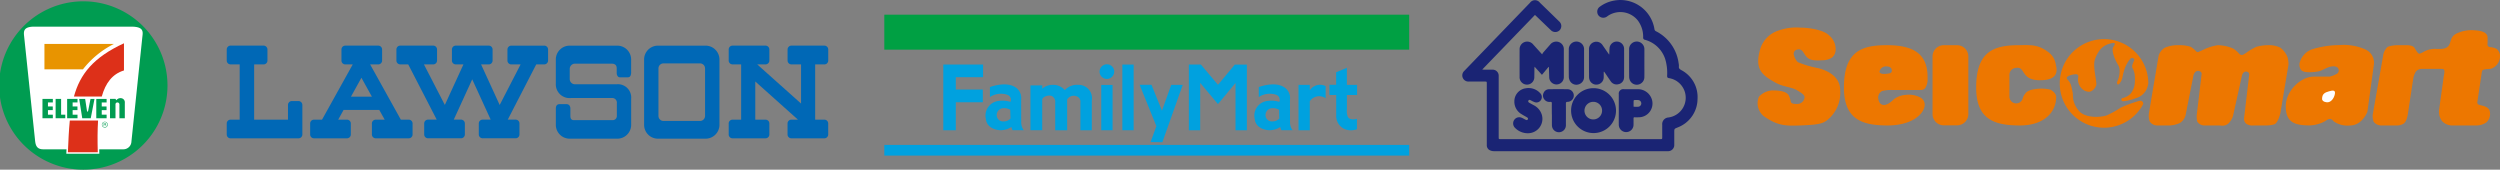 <svg xmlns="http://www.w3.org/2000/svg" xmlns:xlink="http://www.w3.org/1999/xlink" width="409.999" height="27.821" viewBox="0 0 409.999 27.821"><rect x="0" y="0" width="409.999" height="27.821" fill="#808080" stroke="none"/><defs><clipPath id="a"><rect width="409.999" height="27.821" fill="none"/></clipPath></defs><g transform="translate(0 0)"><g transform="translate(0 0)" clip-path="url(#a)"><path d="M13.665.337a13.8,13.8,0,0,1,0,27.605,13.8,13.8,0,0,1,0-27.605" transform="translate(0 -0.121)" fill="#009c51"/><path d="M18.462,26.924l.018.725H13.064c.009-.242.02-.483.03-.725H9.258c-1.183,0-1.26-.892-1.331-1.577L6.152,8.443c-.083-.777-.22-1.636,1.666-1.636H23.691c2.238,0,1.917.944,1.831,1.808L23.745,25.63a1.321,1.321,0,0,1-1.279,1.294Z" transform="translate(-2.189 -2.438)" fill="#fff"/><path d="M18.891,19.791h4.563c.625-2.235,1.751-3.7,3.642-4.279V11.059c-5.039,2.321-7.207,5.079-8.205,8.732" transform="translate(-6.765 -3.96)" fill="#dd3019"/><path d="M22.3,30.8H17.66c-.157,1.583-.235,3.3-.313,5.2h4.9c-.055-1.913-.051-3.651.048-5.2" transform="translate(-6.212 -11.028)" fill="#dd3019"/><path d="M17.669,15.394H11.354V11.232H22.74a14.964,14.964,0,0,0-5.071,4.162" transform="translate(-4.066 -4.022)" fill="#e89400"/><path d="M30.532,25.835v2.538h-.886V26.127a.326.326,0,0,0-.322-.344.308.308,0,0,0-.321.344v2.247h-.9V25.2H29l.14.228a.834.834,0,0,1,.754-.347.681.681,0,0,1,.639.752" transform="translate(-10.062 -8.982)" fill="#009c51"/><path d="M22.129,28.44H20.735l-.5-3.171h.976l.3,1.966c.026.178.155.178.19,0l.39-1.966h.653Z" transform="translate(-7.247 -9.049)" fill="#009c51"/><path d="M15.8,27.857h-.685V25.269h-.9V28.44H15.8Z" transform="translate(-5.093 -9.049)" fill="#009c51"/><path d="M25.495,26.507h.79v.6h-.79v.752h.8v.583H24.6V25.269h1.693v.58h-.8Z" transform="translate(-8.81 -9.049)" fill="#009c51"/><path d="M18.055,26.507h.791v.6h-.791v.752h.8v.583h-1.7V25.269h1.7v.58h-.8Z" transform="translate(-6.144 -9.049)" fill="#009c51"/><path d="M11.751,26.507h.789v.6h-.789v.752h.8v.583h-1.7V25.269h1.7v.58h-.8Z" transform="translate(-3.887 -9.049)" fill="#009c51"/><path d="M26.993,31.579a.479.479,0,1,0-.958,0,.479.479,0,1,0,.958,0" transform="translate(-9.323 -11.134)" fill="#009c51"/><path d="M26.97,31.612a.424.424,0,1,1-.426-.43.426.426,0,0,1,.426.43" transform="translate(-9.354 -11.166)" fill="#fff"/><path d="M26.5,31.941h.067v-.225h.175c.112,0,.081.1.09.158l.01.067h.082c-.029-.039-.019-.053-.026-.122-.006-.1-.01-.1-.062-.142.051-.039.073-.058.068-.13-.006-.119-.086-.136-.165-.136H26.5Z" transform="translate(-9.49 -11.248)" fill="#009c51"/><path d="M26.778,31.511c.04,0,.108.011.1.1a.086.086,0,0,1-.1.08H26.6v-.18Z" transform="translate(-9.527 -11.284)" fill="#fff"/><rect width="86.078" height="5.735" transform="translate(145.026 2.408)" fill="#00a043"/><path d="M241,27.261h2.052V22.672h4.43V20.587h-4.43V18.564h4.472V16.482H241Z" transform="translate(-86.3 -5.902)" fill="#00a1df"/><path d="M257.658,24.038a2.085,2.085,0,0,0-1.137-2.111c-1.308-.732-3.381-.163-3.99.079v1.632a3.284,3.284,0,0,1,2.861-.367.846.846,0,0,1,.5,1.155,4.334,4.334,0,0,0-1.865-.159,2.421,2.421,0,0,0-2.159,2.962c.15,1.543,1.772,1.852,2.475,1.852a3.284,3.284,0,0,0,1.718-.533,1.155,1.155,0,0,0,.2.533h1.813a2.271,2.271,0,0,1-.41-1.234c0-.264-.008-3.337-.008-3.809m-2.883,3.6a1.048,1.048,0,0,1-1.129-1.107,1.134,1.134,0,0,1,1.153-1.067,1.869,1.869,0,0,1,1.075.273s.018,1.19.042,1.406a1.461,1.461,0,0,1-1.141.494" transform="translate(-90.186 -7.723)" fill="#00a1df"/><path d="M326.341,24.038a2.081,2.081,0,0,0-1.136-2.111c-1.3-.732-3.383-.163-3.984.079v1.632a3.278,3.278,0,0,1,2.86-.367.849.849,0,0,1,.5,1.155,4.339,4.339,0,0,0-1.863-.159,2.417,2.417,0,0,0-2.162,2.962c.149,1.543,1.77,1.852,2.474,1.852a3.257,3.257,0,0,0,1.716-.533,1.15,1.15,0,0,0,.2.533h1.811a2.249,2.249,0,0,1-.412-1.234c0-.264-.009-3.337-.009-3.809m-2.88,3.6a1.044,1.044,0,0,1-1.126-1.107,1.128,1.128,0,0,1,1.149-1.067,1.862,1.862,0,0,1,1.075.273s.013,1.19.043,1.406a1.456,1.456,0,0,1-1.141.494" transform="translate(-114.782 -7.723)" fill="#00a1df"/><path d="M271.142,21.674a2.766,2.766,0,0,0-2.24.864,2.493,2.493,0,0,0-2.031-.86,2.537,2.537,0,0,0-1.67.63v-.542h-1.933v7.352h1.93V24.1c.1-.6,1.353-.873,1.734-.485a1.075,1.075,0,0,1,.4,1.014v4.492h1.955V24.076a1.252,1.252,0,0,1,1.548-.521.913.913,0,0,1,.625,1.01v4.554h1.871V24.284a2.2,2.2,0,0,0-2.187-2.61" transform="translate(-94.275 -7.761)" fill="#00a1df"/><rect width="1.856" height="7.428" transform="translate(180.605 13.93)" fill="#00a1df"/><rect width="1.852" height="10.769" transform="translate(184.064 10.589)" fill="#00a1df"/><path d="M294.827,25.91l-1.716-4.237h-1.944l2.744,6.776-.951,2.609,1.934.026,3.342-9.407h-1.89Z" transform="translate(-104.266 -7.761)" fill="#00a1df"/><path d="M308.515,19.811l-2.8-3.315h-1.974V27.266h1.86V19.5l2.91,3.478,2.883-3.465v7.754h1.861V16.5h-1.976Z" transform="translate(-108.769 -5.907)" fill="#00a1df"/><path d="M333.609,22.556v-.881h-1.854v7.441h1.85V24.364a1.841,1.841,0,0,1,2.6-.49V21.881a2.016,2.016,0,0,0-2.593.675" transform="translate(-118.8 -7.757)" fill="#00a1df"/><path d="M344.188,21.786V20.119h-1.672v-2.8l-1.758.732v2.054h-1.1v1.68h1.109v3.341a2.323,2.323,0,0,0,1.367,2.235,2.712,2.712,0,0,0,2.032.031v-1.71c-.365.105-1.29.264-1.539-.436a2.736,2.736,0,0,1-.106-1.146V21.786Z" transform="translate(-121.629 -6.202)" fill="#00a1df"/><path d="M282.153,16.428a1.2,1.2,0,1,0,1.189,1.195,1.191,1.191,0,0,0-1.189-1.195" transform="translate(-100.613 -5.883)" fill="#00a1df"/><rect width="86.078" height="1.75" transform="translate(145.026 23.765)" fill="#00a1df"/><path d="M69.7,20.752H68.6a.634.634,0,0,0-.626.636V23.8h-5.55V14.74h1.554a.631.631,0,0,0,.626-.636V12.3a.629.629,0,0,0-.626-.641H58.552a.628.628,0,0,0-.623.641v1.8a.63.63,0,0,0,.623.636h1.5V23.8h-1.5a.623.623,0,0,0-.623.628v1.805a.626.626,0,0,0,.623.632H69.7a.632.632,0,0,0,.63-.632V21.388a.636.636,0,0,0-.63-.636" transform="translate(-20.744 -4.177)" fill="#0068b6"/><path d="M125.532,11.663h-5.414a.634.634,0,0,0-.628.641v1.8a.635.635,0,0,0,.628.637h1.53l-3.432,6.653-3.052-6.653h1.266a.63.63,0,0,0,.622-.637V12.3a.629.629,0,0,0-.622-.641H111.01a.632.632,0,0,0-.626.641v1.8a.634.634,0,0,0,.626.637h1.265l-3.052,6.653-3.432-6.653h1.528a.63.63,0,0,0,.625-.637V12.3a.628.628,0,0,0-.625-.641H101.9a.629.629,0,0,0-.62.641v1.8a.631.631,0,0,0,.62.637h1.317l4.674,9.059h-1.429a.625.625,0,0,0-.625.628v1.8a.629.629,0,0,0,.625.632h5.416a.631.631,0,0,0,.628-.632v-1.8a.627.627,0,0,0-.628-.628h-1.19l3.026-6.609,3.027,6.609h-1.322a.627.627,0,0,0-.628.628v1.8a.631.631,0,0,0,.628.632h5.414a.629.629,0,0,0,.628-.632v-1.8a.625.625,0,0,0-.628-.628h-1.292l4.673-9.059h1.314a.633.633,0,0,0,.626-.637V12.3a.632.632,0,0,0-.626-.641" transform="translate(-36.269 -4.177)" fill="#0068b6"/><path d="M152.484,16.854h1.355c.385,0,.52-.388.52-.781V13.947a2.275,2.275,0,0,0-2.262-2.285h-7.827a2.277,2.277,0,0,0-2.265,2.285v3.967a2.255,2.255,0,0,0,2.5,2.337h6.735a.75.75,0,0,1,.775.841v2.123a.665.665,0,0,1-.666.662h-6.4c-.391,0-.553-.248-.553-.662V21.99c0-.453-.245-.732-.637-.732h-1.134c-.413,0-.616.249-.616.728v2.656a2.273,2.273,0,0,0,2.265,2.279H152.1a2.271,2.271,0,0,0,2.262-2.279V20.394a2.186,2.186,0,0,0-2.371-2.4h-6.82a.851.851,0,0,1-.882-.863V15.52a.86.86,0,0,1,.935-.9h5.967c.5,0,.8.248.8.732v.8c0,.393.219.7.5.7" transform="translate(-50.852 -4.176)" fill="#0068b6"/><path d="M201.872,14.74a.633.633,0,0,0,.628-.636V12.3a.632.632,0,0,0-.628-.641h-5.416a.632.632,0,0,0-.625.641v1.8a.633.633,0,0,0,.625.636h1.587v6.422l-7.194-6.422h1.374a.631.631,0,0,0,.622-.636V12.3a.629.629,0,0,0-.622-.641H186.8a.63.63,0,0,0-.625.641v1.8a.631.631,0,0,0,.625.636h1.415V23.8H186.8a.624.624,0,0,0-.625.628v1.8a.627.627,0,0,0,.625.632h5.421a.627.627,0,0,0,.622-.632v-1.8a.623.623,0,0,0-.622-.628h-1.686v-6.26l7,6.26h-1.084a.625.625,0,0,0-.625.628v1.8a.629.629,0,0,0,.625.632h5.416a.63.63,0,0,0,.628-.632v-1.8a.626.626,0,0,0-.628-.628h-1.51V14.74Z" transform="translate(-66.669 -4.176)" fill="#0068b6"/><path d="M95.413,23.8h-1.3L89.077,14.74h1.338a.634.634,0,0,0,.627-.636V12.3a.632.632,0,0,0-.627-.641H85a.629.629,0,0,0-.625.641v1.8A.631.631,0,0,0,85,14.74h1.226L81.189,23.8h-1.32a.625.625,0,0,0-.628.628v1.8a.629.629,0,0,0,.628.632h5.412a.632.632,0,0,0,.63-.632v-1.8a.628.628,0,0,0-.63-.628H83.838l.889-1.6h5.848l.889,1.6H89.994a.627.627,0,0,0-.627.628v1.8a.63.63,0,0,0,.627.632h5.418a.628.628,0,0,0,.626-.632v-1.8a.624.624,0,0,0-.626-.628m-9.479-3.771,1.716-3.1,1.718,3.1Z" transform="translate(-28.376 -4.176)" fill="#0068b6"/><path d="M174.651,11.663h-7.826a2.274,2.274,0,0,0-2.262,2.285V24.642a2.27,2.27,0,0,0,2.262,2.279h7.826a2.275,2.275,0,0,0,2.268-2.279V13.948a2.279,2.279,0,0,0-2.268-2.285m-.094,11.522a.822.822,0,0,1-.823.828H167.74a.825.825,0,0,1-.824-.828V15.4a.828.828,0,0,1,.824-.828h5.994a.825.825,0,0,1,.823.828Z" transform="translate(-58.929 -4.177)" fill="#0068b6"/><path d="M385.507,2.453c-2.874,2.976-5.733,5.938-8.644,8.953.159.01.234.019.317.019.452,0,.908,0,1.364,0a.988.988,0,0,1,1.019.995c0,.083,0,.167,0,.249v9.794c0,.355,0,.355.349.355h26.125c.341,0,.341,0,.347-.338,0-.67-.006-1.34,0-2.012a1.088,1.088,0,0,1,1-1.2,3.261,3.261,0,0,0,.137-6.45c-.254-.035-.335-.114-.335-.381a7.91,7.91,0,0,0-.315-2.75,4.821,4.821,0,0,0-3.315-3.159.35.35,0,0,1-.3-.406,4.432,4.432,0,0,0-.876-2.763,3.661,3.661,0,0,0-4.971-.713,1.037,1.037,0,0,1-1.042.2.955.955,0,0,1-.632-.8.978.978,0,0,1,.42-.95A5.529,5.529,0,0,1,398.2.157a5.665,5.665,0,0,1,6.916,4.674.438.438,0,0,0,.2.272,6.867,6.867,0,0,1,3.755,5.265,1.971,1.971,0,0,1,.047.519c-.047.324.126.45.378.6a4.993,4.993,0,0,1,2.677,4.733,5.043,5.043,0,0,1-3.2,4.656.937.937,0,0,1-.115.047c-.5.206-.5.206-.5.763,0,.68,0,1.358,0,2.038a1.013,1.013,0,0,1-1.077,1.069q-14.269,0-28.54,0a1.5,1.5,0,0,1-.658-.169.886.886,0,0,1-.472-.791c0-.2,0-.4,0-.6V13.71c0-.328,0-.334-.333-.334-.868,0-1.737,0-2.613,0a1.008,1.008,0,0,1-.745-1.749Q379.307,6.04,384.7.451a1,1,0,0,1,1.614-.019q1.588,1.54,3.172,3.086a1,1,0,0,1,.071,1.442,1.017,1.017,0,0,1-1.447-.02c-.813-.779-1.621-1.562-2.439-2.343-.039-.04-.087-.076-.162-.143" transform="translate(-133.778 0)" fill="#1a2474" fill-rule="evenodd"/><path d="M392.994,14.765,391.9,16.076c-.4-.446-.785-.867-1.205-1.335-.012.131-.028.2-.028.27,0,.472-.008.943-.016,1.415a1.209,1.209,0,1,1-2.415-.027q-.006-2.238,0-4.473a1.249,1.249,0,0,1,2.216-.843c.464.514.928,1.029,1.484,1.636a1.549,1.549,0,0,1,.159-.282c.381-.447.773-.885,1.158-1.326a1.272,1.272,0,0,1,1.431-.411,1.245,1.245,0,0,1,.809,1.242v4.5a1.2,1.2,0,1,1-2.4.021q-.023-.819-.048-1.638c0-.006-.012-.01-.051-.055" transform="translate(-139.024 -3.803)" fill="#1a2474" fill-rule="evenodd"/><path d="M405.066,22.529a3.682,3.682,0,1,1-3.668,3.654,3.652,3.652,0,0,1,3.668-3.654m1.412,3.686a1.428,1.428,0,0,0-1.446-1.446,1.443,1.443,0,1,0,1.446,1.446" transform="translate(-143.738 -8.068)" fill="#1a2474" fill-rule="evenodd"/><path d="M408.381,15.581c0,.3.01.6,0,.906a1.2,1.2,0,0,1-.942,1.164,1.177,1.177,0,0,1-1.307-.589,1.425,1.425,0,0,1-.157-.616c-.012-1.516-.01-3.032-.008-4.548a1.207,1.207,0,0,1,2.236-.677c.343.495.688.99,1.077,1.546.012-.13.024-.2.024-.258a8.514,8.514,0,0,1,.04-.869,1.181,1.181,0,0,1,1.257-1.02,1.2,1.2,0,0,1,1.125,1.2c.008,1.441,0,2.883,0,4.325a2.5,2.5,0,0,1-.022.519,1.132,1.132,0,0,1-.947.956,1.148,1.148,0,0,1-1.233-.5c-.323-.451-.625-.917-.936-1.374-.044-.065-.1-.125-.141-.187-.022.006-.042.013-.065.018" transform="translate(-145.374 -3.802)" fill="#1a2474" fill-rule="evenodd"/><path d="M413.577,26.062c0-.817,0-1.638,0-2.458a.733.733,0,0,1,.831-.819c.765,0,1.525-.006,2.288,0a2.4,2.4,0,0,1,2.342,1.792,2.26,2.26,0,0,1-2.207,2.815c-.212.01-.428.01-.642,0-.143-.008-.191.044-.191.186.006.329,0,.662,0,.991a1.209,1.209,0,1,1-2.417.024c-.012-.847,0-1.691,0-2.537ZM416,25.64a.647.647,0,0,0,.117.026c.2,0,.4.012.6,0a.55.55,0,0,0,.008-1.1,3.387,3.387,0,0,0-.571,0c-.05,0-.139.071-.143.111-.01.319-.006.638-.006.962" transform="translate(-148.099 -8.158)" fill="#1a2474" fill-rule="evenodd"/><path d="M389.086,29.908a2.91,2.91,0,0,1-2.169-.865,1.017,1.017,0,0,1-.166-1.293.991.991,0,0,1,1.217-.392c.211.077.4.2.6.3.146.071.317.191.428-.026s-.083-.3-.218-.379c-.254-.159-.523-.286-.769-.452a2.357,2.357,0,0,1-1.218-2.133,2.154,2.154,0,0,1,1.86-2.13,2.571,2.571,0,0,1,2.367.791.892.892,0,0,1,.155,1.094.874.874,0,0,1-1.075.379,4.84,4.84,0,0,1-.607-.29c-.139-.072-.29-.135-.388.031s0,.289.142.368c.226.135.464.258.694.387a2.613,2.613,0,0,1,1.368,1.62,2.364,2.364,0,0,1-2.22,2.988" transform="translate(-138.436 -8.057)" fill="#1a2474" fill-rule="evenodd"/><path d="M395.667,26.928c0-.6-.012-1.209,0-1.814,0-.2-.067-.268-.258-.25a1.033,1.033,0,0,1-.995-.436.991.991,0,0,1-.087-1.057.964.964,0,0,1,.888-.583c1.019-.016,2.034-.016,3.057,0a1.035,1.035,0,0,1-.012,2.069c-.23,0-.29.078-.286.3.008,1.178,0,2.353,0,3.531a1.147,1.147,0,0,1-2.236.368,1.523,1.523,0,0,1-.059-.464c-.008-.555,0-1.11,0-1.665Z" transform="translate(-141.166 -8.156)" fill="#1a2474" fill-rule="evenodd"/><path d="M418.719,14.157c0,.77.012,1.541,0,2.31a1.249,1.249,0,0,1-.948,1.194,1.233,1.233,0,0,1-1.4-.639,1.529,1.529,0,0,1-.149-.643c-.014-1.482-.01-2.963-.008-4.444a1.256,1.256,0,1,1,2.508.013c0,.371,0,.745,0,1.118Z" transform="translate(-149.043 -3.803)" fill="#1a2474" fill-rule="evenodd"/><path d="M403.308,14.163c0,.761.008,1.523,0,2.283a1.238,1.238,0,0,1-.908,1.2,1.2,1.2,0,0,1-1.379-.521,1.492,1.492,0,0,1-.211-.7c-.015-1.5-.012-3-.006-4.493a1.255,1.255,0,1,1,2.506.022v2.211Z" transform="translate(-143.523 -3.803)" fill="#1a2474" fill-rule="evenodd"/><path d="M451.57,17.36c1.551,0,2.261.315,2.574.772a3.513,3.513,0,0,1,.347,1.073c.108.367.63.367.952.367a1.19,1.19,0,0,0,1.314-1.13c0-.367-.66-.772-1.188-1.083-1.127-.645-2.151-.494-3.623-1.3-2.307-1.275-3.4-2.293-2.449-5.532a4.589,4.589,0,0,1,3-2.994,8.609,8.609,0,0,1,3.609-.471c1.4,0,3.773.372,4.645,1.252a2.915,2.915,0,0,1,1.1,2.213,1.734,1.734,0,0,1-.549,1.408,2.9,2.9,0,0,1-1.662.48c-1.688.113-2.223-.127-2.707-.748-.309-.381-.527-1.045-1.1-1.045-.69,0-.958.513-.83.932a2.539,2.539,0,0,0,.64,1.163,16.2,16.2,0,0,0,3.344.984c1.437.376,3.672,1.313,3.613,3.752a5.642,5.642,0,0,1-1.611,4.3c-1.017,1.031-1.561,1.214-4.841,1.347-2.395.094-3.829.1-6.134-1.564a2.719,2.719,0,0,1-.744-3.126,3.16,3.16,0,0,1,2.3-1.055" transform="translate(-160.808 -2.529)" fill="#ed7700"/><path d="M499.613,22.834a1.847,1.847,0,0,1-1.845,1.855h-2.18a1.843,1.843,0,0,1-1.846-1.855V13.413a1.852,1.852,0,0,1,1.846-1.869h2.18a1.856,1.856,0,0,1,1.845,1.869Z" transform="translate(-176.806 -4.134)" fill="#ed7700"/><path d="M478.111,11.544c-4.163,0-7.008,1.05-7.008,6.954,0,5.236,3,6.21,7.164,6.21,3.871,0,5.919-1.77,6.076-3.282a1.341,1.341,0,0,0-.57-1.219,3.969,3.969,0,0,0-2.507-.514,3.71,3.71,0,0,0-1.958.7c-.528.537-1.235,1.06-1.824.937-.438-.085-.644-.462-.739-.947a1.212,1.212,0,0,1,.63-1.327,6.239,6.239,0,0,1,1.64-.165h4.826a1.008,1.008,0,0,0,.567-.282,2.618,2.618,0,0,0,.411-1.248v-.612c0-3.946-2.543-5.208-6.708-5.208m-.1,4.7c-.57.052-1.079-.014-1.079-.372a1.064,1.064,0,0,1,1.115-.843c.512,0,.913.188.913.678,0,.433-.336.48-.949.537" transform="translate(-168.699 -4.134)" fill="#ed7700"/><path d="M517.077,18.826a6.709,6.709,0,0,0-2.869-.033,2.587,2.587,0,0,0-1.023.41,2.31,2.31,0,0,0-.661,1.041,1.109,1.109,0,0,1-2.183-.32V16.41a1.132,1.132,0,0,1,1.118-1.158c1.546-.259.68,2.029,3.9,2.029,1.917,0,3.109-.645,2.6-2.5a3.063,3.063,0,0,0-1.383-2.213,5.013,5.013,0,0,0-3.066-1.036c-.457-.047-1.106,0-1.61,0-4.167,0-7.012,1.05-7.012,6.954,0,5.235,3,6.21,7.164,6.21,4.095,0,5.956-2.279,5.956-4.652,0-.673-.73-1.083-.928-1.22" transform="translate(-180.796 -4.122)" fill="#ed7700"/><path d="M539.868,20.243c-.2-.25-.441-.165-.956-.005a20.228,20.228,0,0,0-2.636,1,15.408,15.408,0,0,1-2.265,1.252c-.891.306-3.158.494-4.35-.523a4.036,4.036,0,0,1-1.117-1.978,6.133,6.133,0,0,1-.085-1.007c-.044-.386-.153-.8-.212-1.074a2.384,2.384,0,0,0-.7-1.327c-.176-.179-.136-.424.363-.626a3.248,3.248,0,0,1,1.146-.216c.171.075.374.108.273.575a2.011,2.011,0,0,0,.546,1.723,1.644,1.644,0,0,0,1.379.57,1.6,1.6,0,0,0,1.045-1.1c.123-.5-.627-3.126-.209-4.219a5.364,5.364,0,0,1,.858-1.6,3.215,3.215,0,0,1,1.372-.909c.8-.245,1.344-.315.8.453-.411.592.207,1.911.386,2.3.3.673.623.843.623,1.676a4.129,4.129,0,0,1-.426,1.827c0,.236.08.617.411.212a2.216,2.216,0,0,0,.469-.946,8.968,8.968,0,0,1,.252-1.078,5.5,5.5,0,0,1,.908-1.845c.23-.283.349-.367.572-.259.123.066.287.108.193.349-.227.56-.4.909-.284,1.214a3.775,3.775,0,0,1,.352.961,6.481,6.481,0,0,1-.02,1.987,3.4,3.4,0,0,1-.595,1.262,2.574,2.574,0,0,1-1.281.744.268.268,0,0,0,.01.537,7.692,7.692,0,0,0,2.13-.514,2.748,2.748,0,0,0,1.925-2.005,3.949,3.949,0,0,0,.089-.41,7.263,7.263,0,1,0-.843,3.4.456.456,0,0,0-.121-.405" transform="translate(-188.511 -3.567)" fill="#ed7700"/><path d="M549.008,22.726l1.586-9.412a2.26,2.26,0,0,1,1.006-1.342,5.269,5.269,0,0,1,2.241-.428,5.987,5.987,0,0,1,2.03.268,4.892,4.892,0,0,1,.705.546s.264.377.515.306c.175-.043,1-.448,1-.448a8.4,8.4,0,0,1,2.22-.673,6.715,6.715,0,0,1,2.511.551,4.3,4.3,0,0,1,1.012.876.563.563,0,0,0,.727.08c.15-.085.4-.245.4-.245a8.7,8.7,0,0,1,1.683-.994,7.269,7.269,0,0,1,1.838-.268,4.251,4.251,0,0,1,2.088.414,3.69,3.69,0,0,1,1.166,1.535,3.941,3.941,0,0,1,.159,1.262l-1.329,7.962s-.38,1.592-.991,1.808a4.742,4.742,0,0,1-1.4.184h-2.025a1.706,1.706,0,0,1-1.2-.3,1.077,1.077,0,0,1-.325-.984l.8-6.761s.207-.659-.356-.782c-.622-.127-.793.626-.793.626L562.8,23.15a2.911,2.911,0,0,1-.788,1.266,1.511,1.511,0,0,1-1.3.292h-2.648a1.374,1.374,0,0,1-1.127-.641,3.677,3.677,0,0,1-.09-1.021l.815-6.827s.026-.315-.433-.442c-.641-.169-.9.654-.9.654l-1.3,6.563a2.126,2.126,0,0,1-.946,1.314,4.428,4.428,0,0,1-1.652.4h-2.079a1.462,1.462,0,0,1-1.087-.49c-.385-.391-.258-1.492-.258-1.492" transform="translate(-196.589 -4.134)" fill="#ed7700"/><path d="M587.911,24.691c-2.581,0-3.923-.565-3.923-3.154,0-2.42,2.376-4.845,4.593-4.845h2.63a4.968,4.968,0,0,0,1.2-.49c.433-.306.413-1.2-.592-1.2s-1.759.716-2.552.847-2.263.264-2.723-.2a1.44,1.44,0,0,1-.184-1.507,3.186,3.186,0,0,1,2.1-1.978,15.479,15.479,0,0,1,4.289-.645,8.768,8.768,0,0,1,4.258.7,2.388,2.388,0,0,1,1.429,2.528l-1.064,7.716s-.844,2.237-2.836,2.237a3.934,3.934,0,0,1-2.661-.655c-.135-.146-.367-.415-.6-.415-.419,0-.621.255-.86.382a5.606,5.606,0,0,1-2.5.678" transform="translate(-209.123 -4.125)" fill="#ed7700"/><path d="M595.359,23.721c-.135.687-.638,1.412-1.334,1.342-.506-.051-.761-.277-.761-.555,0-.885.53-1.059,1.116-1.238.673-.2,1.111-.236.979.452" transform="translate(-212.444 -8.288)" fill="#fff"/><path d="M613.279,14.5a3.231,3.231,0,0,0-.445,1.262l-.842,5.527s-.131,1.318-.709,1.737a2.121,2.121,0,0,1-1.219.306h-2.3a1.611,1.611,0,0,1-1.4-.6,2.594,2.594,0,0,1-.16-1.168l1.7-9.633a2.37,2.37,0,0,1,.673-1.412c.3-.288,1.552-.349,1.552-.349H611.9s.871,0,1.148.429c.172.245.566,1.026.837.969a3.914,3.914,0,0,0,.733-.343,3.767,3.767,0,0,1,1.578-.452c.953,0,1.883.137,2.4-.443s.227-1.492,1.322-2.057a5.688,5.688,0,0,1,2.788-.56c.929.052,2.012.165,2.3.923a1.976,1.976,0,0,1,.037.452V9.9a.435.435,0,0,0,.368.579,3.134,3.134,0,0,1,1.053.264,1.461,1.461,0,0,1,.612,1.37,2.191,2.191,0,0,1-1.492,1.926c-.656.066-1.184.047-1.388.264a1.752,1.752,0,0,0-.146.612l-.673,4.473a.505.505,0,0,0,.058.424c.239.3,1.352.179,1.869.918a1.852,1.852,0,0,1-.468,2.1,2.787,2.787,0,0,1-1.569.5h-3.874a2.287,2.287,0,0,1-1.808-.7,2.532,2.532,0,0,1-.491-1.888l.78-5.608s.215-.763-.021-.993c-.047-.062-.2-.089-.713-.089h-2.825a1.311,1.311,0,0,0-1.036.442" transform="translate(-217.079 -2.758)" fill="#ed7700"/></g></g></svg>